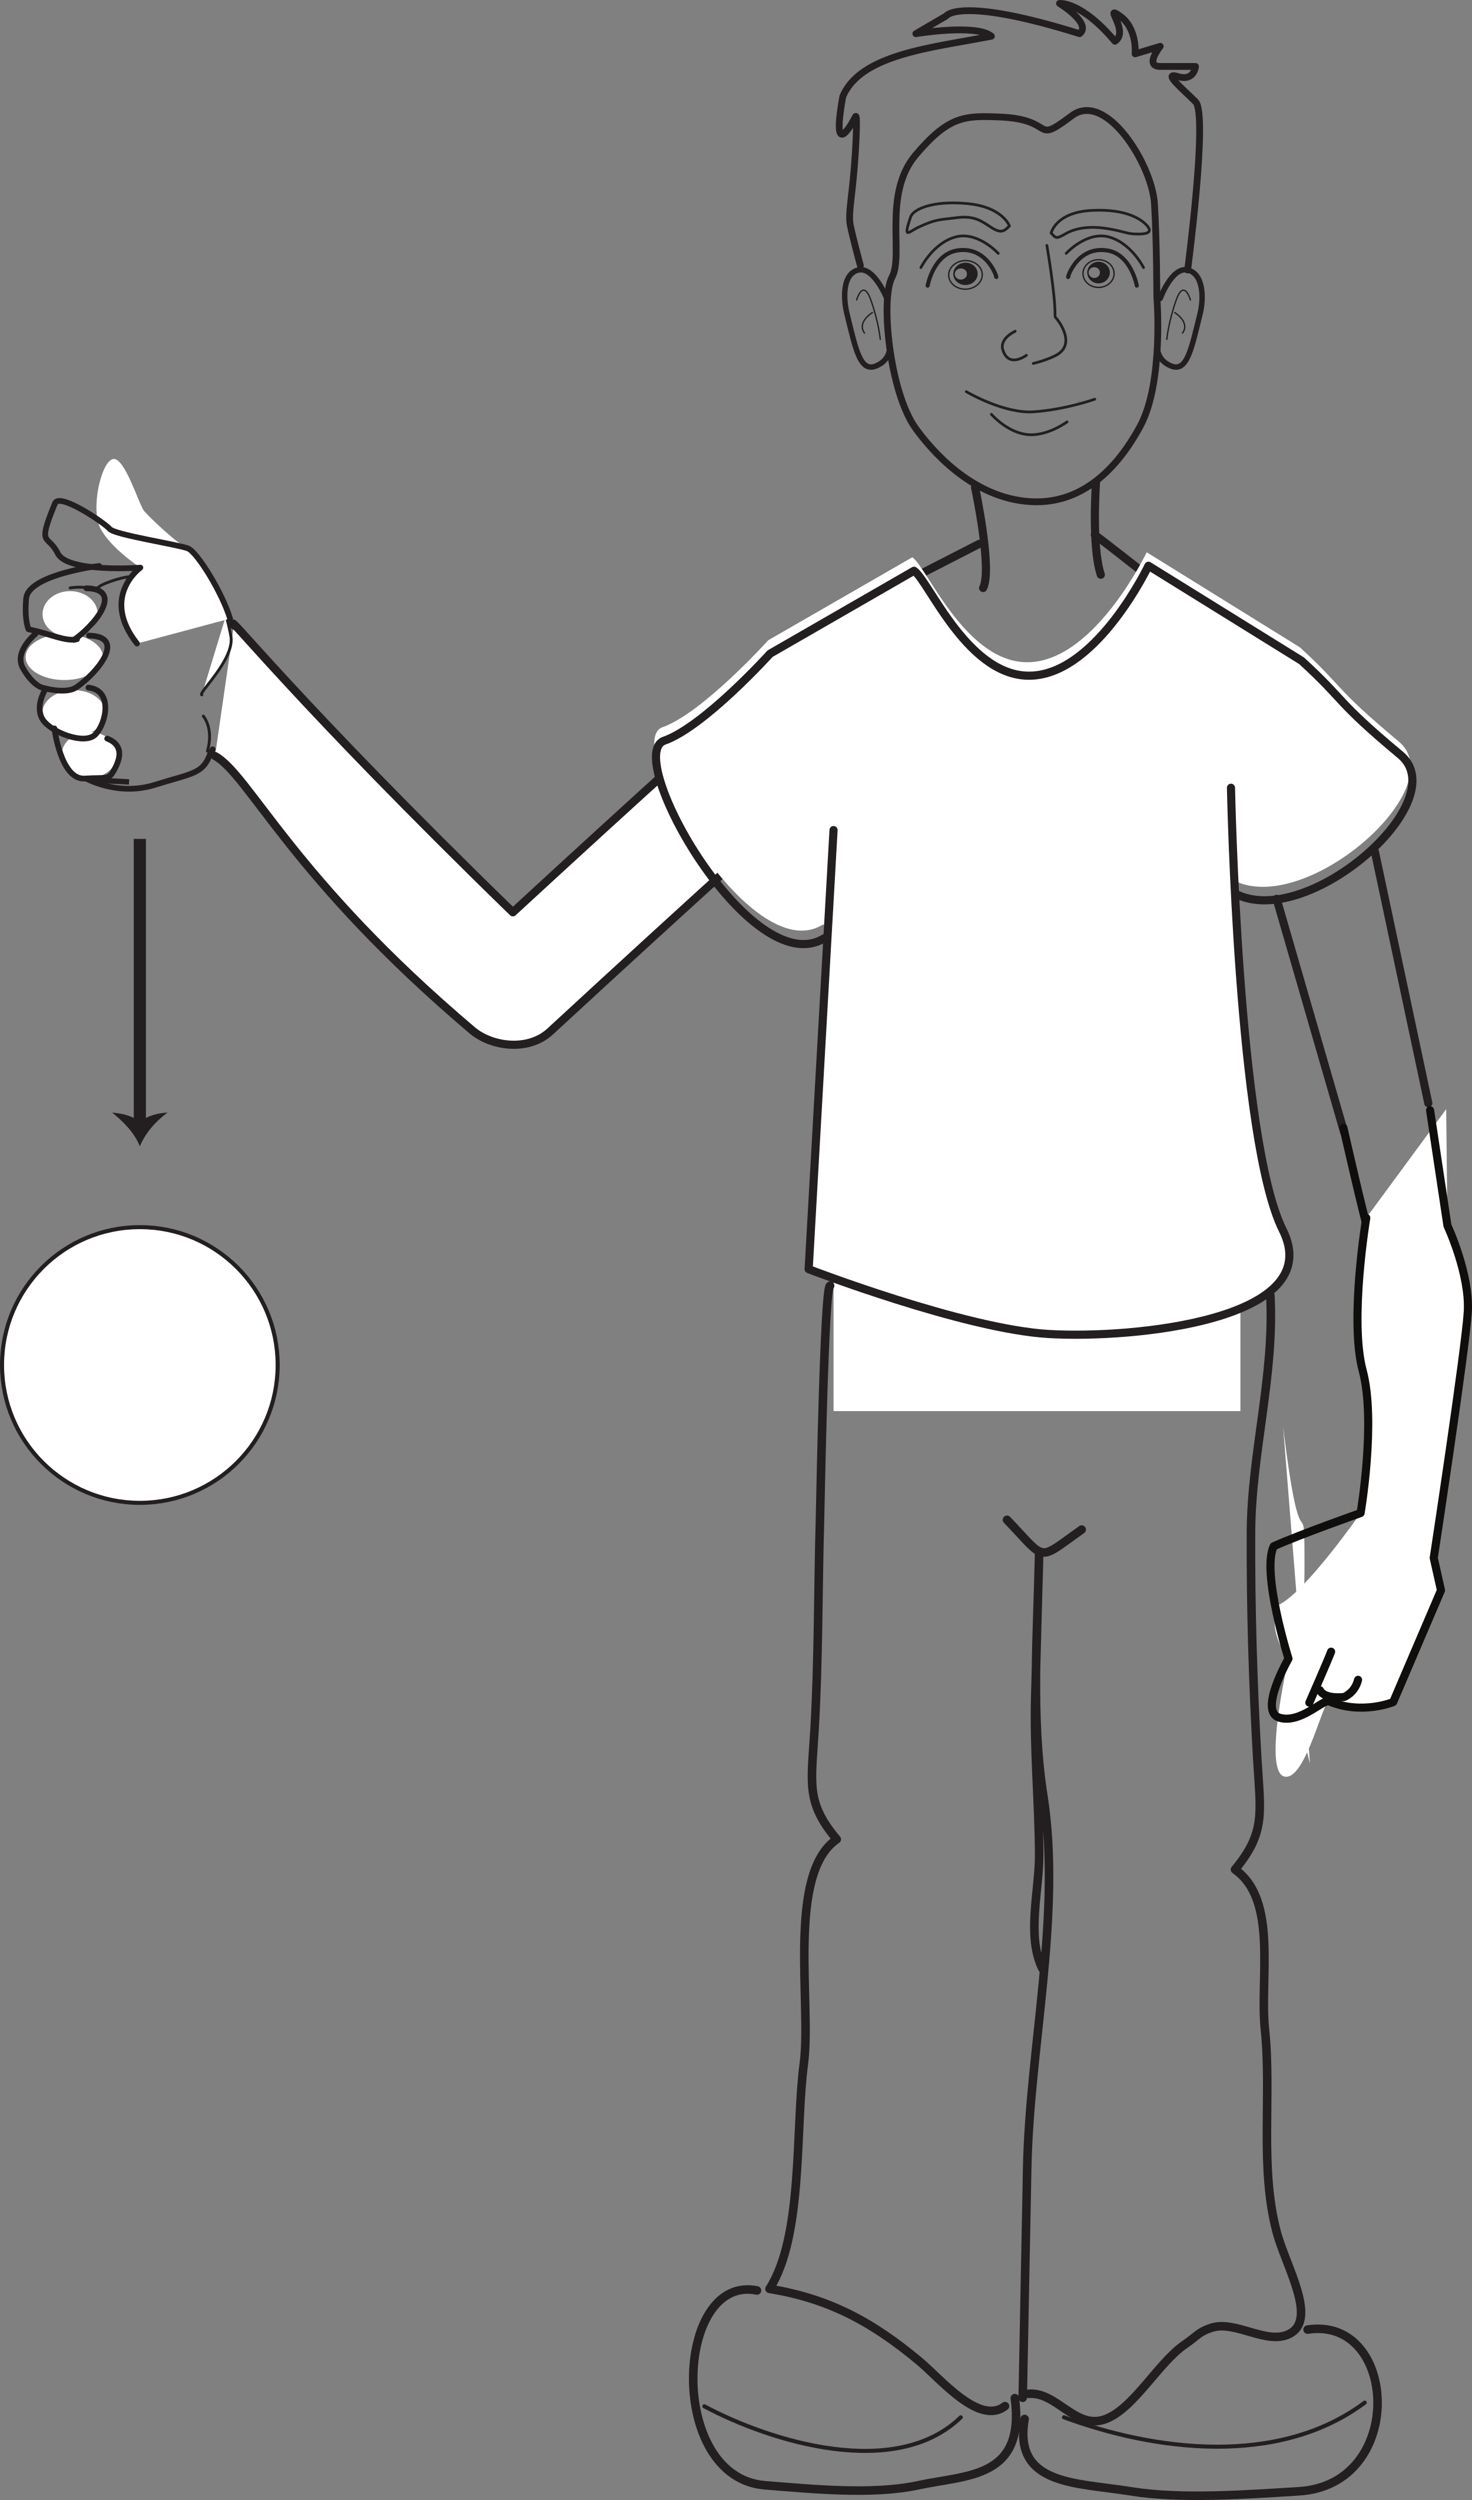 <?xml version="1.0" encoding="UTF-8"?>
<svg xmlns="http://www.w3.org/2000/svg" xmlns:xlink="http://www.w3.org/1999/xlink" width="363.433pt" height="617.111pt" viewBox="0 0 363.433 617.111" version="1.1">
<rect x="0" y="0" width="363.433" height="617.111" fill="#808080" stroke="none"/>
<defs>
<clipPath id="clip1">
  <path d="M 251 573 L 342 573 L 342 617.109 L 251 617.109 Z M 251 573 "/>
</clipPath>
<clipPath id="clip2">
  <path d="M 312 273 L 363.434 273 L 363.434 426 L 312 426 Z M 312 273 "/>
</clipPath>
</defs>
<g id="surface1">
<path style="fill:none;stroke-width:3;stroke-linecap:butt;stroke-linejoin:miter;stroke:rgb(13.73%,12.16%,12.549%);stroke-opacity:1;stroke-miterlimit:10;" d="M -0.001 -0.001 L -0.001 -70.544 " transform="matrix(1,0,0,-1,34.528,207.077)"/>
<path style=" stroke:none;fill-rule:nonzero;fill:rgb(13.73%,12.16%,12.549%);fill-opacity:1;" d="M 34.527 277.016 C 36.094 275.449 39.195 274.703 41.344 274.641 C 38.457 276.789 35.941 279.582 34.527 282.961 C 33.176 279.582 30.508 276.914 27.711 274.641 C 30.012 274.828 32.809 275.387 34.527 277.016 "/>
<path style=" stroke:none;fill-rule:nonzero;fill:rgb(100%,100%,100%);fill-opacity:1;" d="M 205.801 348.324 L 205.801 287.934 L 306.25 287.934 L 306.25 348.324 "/>
<path style="fill:none;stroke-width:0.67;stroke-linecap:round;stroke-linejoin:round;stroke:rgb(13.73%,12.16%,12.549%);stroke-opacity:1;stroke-miterlimit:4;" d="M 0.002 0.001 C 0.002 0.001 -5.1 5.622 -10.662 4.028 C -16.123 2.474 -19.1 -3.499 -19.1 -3.499 " transform="matrix(1,0,0,-1,246.463,62.552)"/>
<path style="fill:none;stroke-width:1.006;stroke-linecap:round;stroke-linejoin:round;stroke:rgb(13.73%,12.16%,12.549%);stroke-opacity:1;stroke-miterlimit:4;" d="M 0.002 -0.001 C 0.564 -1.2 -1.748 7.639 -9.494 6.471 C -15.486 5.569 -16.873 -2.224 -16.873 -2.224 " transform="matrix(1,0,0,-1,245.904,68.284)"/>
<path style="fill:none;stroke-width:0.67;stroke-linecap:round;stroke-linejoin:round;stroke:rgb(13.73%,12.16%,12.549%);stroke-opacity:1;stroke-miterlimit:4;" d="M 0.001 0.001 C 0.001 0.001 5.095 5.622 10.665 4.028 C 16.13 2.474 19.103 -3.499 19.103 -3.499 " transform="matrix(1,0,0,-1,263.233,62.552)"/>
<path style="fill:none;stroke-width:1.006;stroke-linecap:round;stroke-linejoin:round;stroke:rgb(13.73%,12.16%,12.549%);stroke-opacity:1;stroke-miterlimit:4;" d="M -0.002 -0.001 C -0.564 -1.2 1.748 7.639 9.506 6.471 C 15.49 5.569 16.877 -2.224 16.877 -2.224 " transform="matrix(1,0,0,-1,263.795,68.284)"/>
<path style="fill:none;stroke-width:0.67;stroke-linecap:round;stroke-linejoin:round;stroke:rgb(13.73%,12.16%,12.549%);stroke-opacity:1;stroke-miterlimit:4;" d="M 0 -0.002 C 0.422 -0.428 1.523 -1.849 2.164 -3.525 C 2.965 -5.635 2.977 -8.064 0 -9.549 C -2.547 -10.822 -5.418 -11.459 -5.418 -11.459 " transform="matrix(1,0,0,-1,260.531,78.256)"/>
<path style="fill:none;stroke-width:0.67;stroke-linecap:round;stroke-linejoin:round;stroke:rgb(13.73%,12.16%,12.549%);stroke-opacity:1;stroke-miterlimit:4;" d="M -0.002 0.002 C -0.002 0.002 -4.666 -3.53 -5.943 1.798 C -5.861 1.716 -6.635 4.005 -2.764 5.939 " transform="matrix(1,0,0,-1,253.42,87.701)"/>
<path style="fill:none;stroke-width:1.676;stroke-linecap:round;stroke-linejoin:round;stroke:rgb(13.73%,12.16%,12.549%);stroke-opacity:1;stroke-miterlimit:4;" d="M -0.001 0 C -0.001 0 1.761 -21.094 -4.083 -31.953 C -9.923 -42.808 -18.677 -51.25 -30.935 -50.64 C -45.798 -49.91 -56.032 -37.379 -59.532 -32.558 C -65.966 -23.691 -68.282 -0.605 -65.364 4.82 C -62.446 10.242 -67.7 25.32 -59.532 34.965 C -51.352 44.621 -47.427 44.68 -38.7 44.313 C -24.657 43.723 -30.876 37.199 -21.009 44.621 C -12.567 50.957 -1.161 32.547 -0.583 22.906 C -0.001 13.262 -0.001 0 -0.001 0 Z M -0.001 0 " transform="matrix(1,0,0,-1,285.618,73.199)"/>
<path style="fill:none;stroke-width:2.011;stroke-linecap:round;stroke-linejoin:round;stroke:rgb(13.73%,12.16%,12.549%);stroke-opacity:1;stroke-miterlimit:4;" d="M -0.002 -0.001 C -0.002 -0.001 4.326 -20.197 1.986 -24.822 " transform="matrix(1,0,0,-1,240.744,120.323)"/>
<path style="fill:none;stroke-width:2.011;stroke-linecap:round;stroke-linejoin:round;stroke:rgb(13.73%,12.16%,12.549%);stroke-opacity:1;stroke-miterlimit:4;" d="M -0.002 -0.001 C -0.002 -0.001 -1.154 -15.814 1.182 -22.81 " transform="matrix(1,0,0,-1,270.607,119.061)"/>
<path style="fill:none;stroke-width:1.341;stroke-linecap:round;stroke-linejoin:round;stroke:rgb(13.73%,12.16%,12.549%);stroke-opacity:1;stroke-miterlimit:4;" d="M 0.001 0 C 0.001 0 -3.163 7.91 -7.03 7.035 C -10.901 6.153 -10.843 0.192 -9.851 -3.812 C -7.733 -12.304 -6.683 -18.164 -2.815 -16.703 C 1.056 -15.234 0.704 -11.707 0.704 -11.707 " transform="matrix(1,0,0,-1,218.968,73.684)"/>
<path style="fill:none;stroke-width:0.335;stroke-linecap:round;stroke-linejoin:round;stroke:rgb(13.73%,12.16%,12.549%);stroke-opacity:1;stroke-miterlimit:4;" d="M -0.002 0 C -0.002 0 1.553 5.445 3.498 0 C 5.447 -5.453 5.83 -9.723 5.83 -9.723 " transform="matrix(1,0,0,-1,211.506,74.043)"/>
<path style="fill:none;stroke-width:0.335;stroke-linecap:round;stroke-linejoin:round;stroke:rgb(13.73%,12.16%,12.549%);stroke-opacity:1;stroke-miterlimit:4;" d="M 0.001 0 C 0.001 0 -3.89 -2.332 -1.948 -5.058 " transform="matrix(1,0,0,-1,215.39,77.156)"/>
<path style="fill:none;stroke-width:1.341;stroke-linecap:round;stroke-linejoin:round;stroke:rgb(13.73%,12.16%,12.549%);stroke-opacity:1;stroke-miterlimit:4;" d="M 0.001 0 C 0.001 0 2.899 7.91 6.771 7.035 C 10.646 6.153 10.849 0.192 9.841 -3.812 C 7.735 -12.304 6.677 -18.164 2.806 -16.703 C -1.054 -15.234 -0.702 -11.707 -0.702 -11.707 " transform="matrix(1,0,0,-1,286.444,73.684)"/>
<path style="fill:none;stroke-width:0.335;stroke-linecap:round;stroke-linejoin:round;stroke:rgb(13.73%,12.16%,12.549%);stroke-opacity:1;stroke-miterlimit:4;" d="M -0.001 0 C -0.001 0 -1.548 5.445 -3.501 0 C -5.442 -5.453 -5.825 -9.723 -5.825 -9.723 " transform="matrix(1,0,0,-1,293.907,74.043)"/>
<path style="fill:none;stroke-width:0.335;stroke-linecap:round;stroke-linejoin:round;stroke:rgb(13.73%,12.16%,12.549%);stroke-opacity:1;stroke-miterlimit:4;" d="M 0.002 0 C 0.002 0 3.893 -2.332 1.939 -5.058 " transform="matrix(1,0,0,-1,290.025,77.156)"/>
<path style="fill:none;stroke-width:0.67;stroke-linecap:round;stroke-linejoin:round;stroke:rgb(13.73%,12.16%,12.549%);stroke-opacity:1;stroke-miterlimit:4;" d="M -0.001 -0.002 C -0.001 -0.002 -1.63 4.705 -10.435 5.526 C -19.243 6.334 -23.786 4.057 -24.411 2.205 C -26.345 -3.513 -24.903 -1.467 -22.517 -0.338 C -18.11 1.74 -17.321 1.479 -12.88 2.057 C -8.446 2.627 -6.704 1.033 -4.349 -0.443 C -1.989 -1.924 -1.243 -1.24 -0.001 -0.002 Z M -0.001 -0.002 " transform="matrix(1,0,0,-1,249.227,55.779)"/>
<path style="fill:none;stroke-width:0.67;stroke-linecap:round;stroke-linejoin:round;stroke:rgb(13.73%,12.16%,12.549%);stroke-opacity:1;stroke-miterlimit:4;" d="M 0.002 -0.001 C 0.002 -0.001 1.096 5.109 9.932 5.585 C 18.756 6.073 22.521 3.241 23.775 1.726 C 25.01 0.21 23.795 -0.294 21.146 -0.239 C 18.502 -0.188 18.396 0.351 13.975 1.085 C 9.564 1.831 6.029 1.245 3.611 -0.141 C 1.201 -1.532 1.213 -1.278 0.002 -0.001 Z M 0.002 -0.001 " transform="matrix(1,0,0,-1,259.522,57.534)"/>
<path style=" stroke:none;fill-rule:nonzero;fill:rgb(13.73%,12.16%,12.549%);fill-opacity:1;" d="M 266.273 99.152 L 266.469 99.152 C 266.523 99.152 266.527 99.062 266.477 99.062 L 266.285 99.062 C 266.227 99.062 266.215 99.152 266.273 99.152 "/>
<path style=" stroke:none;fill-rule:nonzero;fill:rgb(13.73%,12.16%,12.549%);fill-opacity:1;" d="M 237.289 69.016 C 236.457 69.047 235.766 68.457 235.727 67.695 C 235.699 66.93 236.355 66.293 237.188 66.266 C 238.012 66.238 238.711 66.812 238.742 67.582 C 238.77 68.344 238.117 68.98 237.289 69.016 M 238.27 64.848 C 236.602 64.914 235.305 66.191 235.352 67.703 C 235.41 69.219 236.809 70.406 238.469 70.348 C 240.137 70.285 241.43 69.012 241.379 67.488 C 241.32 65.973 239.93 64.785 238.27 64.848 "/>
<path style="fill:none;stroke-width:0.335;stroke-linecap:round;stroke-linejoin:round;stroke:rgb(13.73%,12.16%,12.549%);stroke-opacity:1;stroke-miterlimit:4;" d="M -0.002 -0 C 0.068 -1.95 -1.725 -3.59 -4.018 -3.676 C -6.295 -3.754 -8.213 -2.25 -8.291 -0.297 C -8.35 1.644 -6.557 3.293 -4.271 3.375 C -1.986 3.457 -0.072 1.941 -0.002 -0 Z M -0.002 -0 " transform="matrix(1,0,0,-1,242.518,67.703)"/>
<path style=" stroke:none;fill-rule:nonzero;fill:rgb(13.73%,12.16%,12.549%);fill-opacity:1;" d="M 270.184 68.621 C 269.402 68.621 268.781 68.02 268.781 67.277 C 268.781 66.539 269.402 65.949 270.184 65.949 C 270.938 65.949 271.574 66.539 271.574 67.277 C 271.574 68.02 270.938 68.621 270.184 68.621 M 271.223 64.609 C 269.684 64.609 268.434 65.801 268.434 67.277 C 268.434 68.754 269.684 69.949 271.223 69.949 C 272.754 69.949 274.012 68.754 274.012 67.277 C 274.012 65.801 272.754 64.609 271.223 64.609 "/>
<path style="fill:none;stroke-width:0.335;stroke-linecap:round;stroke-linejoin:round;stroke:rgb(13.73%,12.16%,12.549%);stroke-opacity:1;stroke-miterlimit:4;" d="M 0.001 -0 C 0.001 -1.887 -1.722 -3.418 -3.843 -3.418 C -5.956 -3.418 -7.683 -1.887 -7.683 -0 C -7.683 1.89 -5.956 3.425 -3.843 3.425 C -1.722 3.425 0.001 1.89 0.001 -0 Z M 0.001 -0 " transform="matrix(1,0,0,-1,275.065,67.531)"/>
<path style="fill:none;stroke-width:0.67;stroke-linecap:round;stroke-linejoin:round;stroke:rgb(13.73%,12.16%,12.549%);stroke-opacity:1;stroke-miterlimit:4;" d="M -0.002 0.001 C -0.002 0.001 -6.842 -2.483 -14.932 -3.112 C -22.4 -3.686 -31.732 1.864 -31.732 1.864 " transform="matrix(1,0,0,-1,270.295,98.536)"/>
<path style="fill:none;stroke-width:0.67;stroke-linecap:round;stroke-linejoin:round;stroke:rgb(13.73%,12.16%,12.549%);stroke-opacity:1;stroke-miterlimit:4;" d="M 0.001 -0.001 C 0.001 -0.001 -5.015 -3.732 -9.964 -3.115 C -14.936 -2.494 -18.675 1.866 -18.675 1.866 " transform="matrix(1,0,0,-1,263.452,104.135)"/>
<path style="fill:none;stroke-width:0.67;stroke-linecap:round;stroke-linejoin:round;stroke:rgb(13.73%,12.16%,12.549%);stroke-opacity:1;stroke-miterlimit:4;" d="M 0.001 -0.001 C 0.001 -0.001 2.107 -12.165 2.017 -17.275 " transform="matrix(1,0,0,-1,258.468,60.585)"/>
<path style="fill:none;stroke-width:1.676;stroke-linecap:round;stroke-linejoin:round;stroke:rgb(13.73%,12.16%,12.549%);stroke-opacity:1;stroke-miterlimit:4;" d="M -0.001 0.001 C -0.001 0.001 5.069 38.423 1.952 41.528 C -1.153 44.645 -6.442 48.997 -2.403 47.751 C 1.64 46.512 1.952 50.243 1.952 50.243 L -6.759 50.243 C -10.798 50.243 -6.759 55.219 -6.759 55.219 L -12.974 53.352 C -12.974 53.352 -12.349 59.575 -16.704 62.688 C -21.071 65.801 -14.228 58.958 -17.95 56.458 C -26.353 66.419 -31.638 65.801 -31.638 65.801 C -31.638 65.801 -23.556 60.825 -26.669 58.333 C -56.532 67.665 -59.645 62.688 -59.645 62.688 L -67.106 58.333 C -67.106 58.333 -52.177 60.825 -48.446 57.712 C -62.751 54.907 -80.798 53.352 -85.149 42.786 C -88.27 25.356 -82.032 37.801 -82.032 37.801 C -82.032 37.801 -81.411 39.673 -82.032 29.087 C -82.665 18.508 -83.903 14.157 -83.286 11.044 C -82.665 7.938 -80.798 1.091 -80.798 1.091 " transform="matrix(1,0,0,-1,293.224,66.649)"/>
<path style="fill:none;stroke-width:2.011;stroke-linecap:round;stroke-linejoin:round;stroke:rgb(13.73%,12.16%,12.549%);stroke-opacity:1;stroke-miterlimit:4;" d="M 0 0.002 L 14.266 7.318 " transform="matrix(1,0,0,-1,227.516,141.56)"/>
<path style="fill:none;stroke-width:2.011;stroke-linecap:round;stroke-linejoin:round;stroke:rgb(13.73%,12.16%,12.549%);stroke-opacity:1;stroke-miterlimit:4;" d="M -0.001 -0 C 1.104 -0.735 11.347 -8.782 11.347 -8.782 " transform="matrix(1,0,0,-1,270.317,132.043)"/>
<path style="fill-rule:nonzero;fill:rgb(100%,100%,100%);fill-opacity:1;stroke-width:2.011;stroke-linecap:round;stroke-linejoin:round;stroke:rgb(13.73%,12.16%,12.549%);stroke-opacity:1;stroke-miterlimit:4;" d="M 0 0 C -2.519 4.149 15.524 -18.937 68.879 -70.812 C 136.942 -8.137 139.942 -7.031 143.188 -5.949 C 150.153 -3.625 156.907 -7.449 159.676 -14.254 C 162.438 -21.062 158.618 -29.191 152.004 -32.383 L 154.922 -30.973 C 149.809 -34.613 111.512 -69.387 78.075 -100.25 C 72.625 -105.273 63.571 -103.941 58.887 -99.98 C 14.438 -62.383 3.786 -36.875 -4.652 -32.23 " transform="matrix(1,0,0,-1,57.742,154.383)"/>
<path style="fill:none;stroke-width:0.705;stroke-linecap:round;stroke-linejoin:round;stroke:rgb(13.73%,12.16%,12.549%);stroke-opacity:1;stroke-miterlimit:4;" d="M -0 -0.001 C 1.625 5.683 -1.032 8.655 -1.032 8.655 " transform="matrix(1,0,0,-1,51.219,185.409)"/>
<path style="fill:none;stroke-width:1.409;stroke-linecap:round;stroke-linejoin:round;stroke:rgb(13.73%,12.16%,12.549%);stroke-opacity:1;stroke-miterlimit:4;" d="M 0.001 -0.002 C 0.001 -0.002 7.946 -4.619 17.239 -1.685 C 26.528 1.229 29.137 0.92 30.958 6.229 C 31.18 6.893 31.387 6.455 31.481 7.076 " transform="matrix(1,0,0,-1,21.023,192.041)"/>
<path style="fill-rule:nonzero;fill:rgb(100%,100%,100%);fill-opacity:1;stroke-width:0.705;stroke-linecap:round;stroke-linejoin:round;stroke:rgb(13.73%,12.16%,12.549%);stroke-opacity:1;stroke-miterlimit:4;" d="M -0.001 -0.001 C -1.126 0.264 7.866 8.518 7.218 14.186 C 7.104 15.131 6.284 18.651 5.983 19.655 " transform="matrix(1,0,0,-1,49.833,171.53)"/>
<path style="fill:none;stroke-width:0.705;stroke-linecap:round;stroke-linejoin:round;stroke:rgb(13.73%,12.16%,12.549%);stroke-opacity:1;stroke-miterlimit:4;" d="M -0.002 -0.001 C -1.033 0.644 -7.428 -1.415 -8.443 -2.356 C -9.447 -3.306 -11.521 -2.036 -15.611 -2.649 " transform="matrix(1,0,0,-1,32.928,142.476)"/>
<path style=" stroke:none;fill-rule:nonzero;fill:rgb(100%,100%,100%);fill-opacity:1;" d="M 303.5 216.68 C 320.742 227.758 359.25 194.617 345.312 183.004 C 329.016 169.426 332.031 169.918 320.922 159.777 L 283.117 136.324 C 283.117 136.324 270.809 162.195 254.797 163.426 C 238.797 164.656 228.938 140.023 225.246 137.562 L 189.695 158.031 C 189.695 158.031 173.438 176.031 163.57 179.512 C 153.191 183.18 185.051 239.324 203.055 228.285 "/>
<path style="fill:none;stroke-width:2.011;stroke-linecap:round;stroke-linejoin:round;stroke:rgb(13.73%,12.16%,12.549%);stroke-opacity:1;stroke-miterlimit:4;" d="M -0.002 -0.001 C 17.244 -11.083 55.744 22.061 41.811 33.674 C 25.518 47.253 28.525 46.753 17.42 56.901 L -20.381 80.346 C -20.381 80.346 -32.693 54.479 -48.697 53.249 C -64.705 52.01 -74.564 76.643 -78.256 79.112 L -113.799 58.643 C -113.799 58.643 -130.064 40.639 -139.936 37.163 C -150.311 33.499 -118.451 -22.65 -100.447 -11.611 " transform="matrix(1,0,0,-1,303.928,219.999)"/>
<path style="fill-rule:nonzero;fill:rgb(100%,100%,100%);fill-opacity:1;stroke-width:2.011;stroke-linecap:round;stroke-linejoin:round;stroke:rgb(13.73%,12.16%,12.549%);stroke-opacity:1;stroke-miterlimit:4;" d="M -0.002 0 C -0.002 0 1.697 -86.992 12.779 -109.16 C 23.857 -131.336 -24.072 -136.07 -45.006 -134.836 C -65.936 -133.605 -104.275 -118.832 -104.275 -118.832 L -98.127 -10.449 " transform="matrix(1,0,0,-1,303.928,194.453)"/>
<path style="fill:none;stroke-width:1.341;stroke-linecap:butt;stroke-linejoin:round;stroke:rgb(13.73%,12.16%,12.549%);stroke-opacity:1;stroke-miterlimit:4;" d="M -0 -0 L 10.089 -0.539 " transform="matrix(1,0,0,-1,21.778,192.48)"/>
<path style=" stroke:none;fill-rule:nonzero;fill:rgb(100%,100%,100%);fill-opacity:1;" d="M 56.805 152.699 C 54.832 146.211 48.668 136.254 46.414 135.379 C 43.891 134.387 36.801 127.605 35.574 126.129 C 34.34 124.656 30.801 112.789 27.934 113.305 C 25.043 113.812 22.332 125.398 24.73 130.293 C 27.137 135.199 34.66 140.117 34.66 140.117 C 34.66 140.117 24.703 147.254 33.82 158.855 "/>
<path style="fill:none;stroke-width:1.409;stroke-linecap:round;stroke-linejoin:round;stroke:rgb(13.73%,12.16%,12.549%);stroke-opacity:1;stroke-miterlimit:4;" d="M -0.002 0.002 C -1.975 6.49 -8.139 16.447 -10.393 17.322 C -12.916 18.314 -28.502 20.662 -29.725 22.138 C -30.963 23.607 -42.103 31.177 -43.221 28.474 C -47.764 17.427 -44.971 21.033 -42.564 16.13 C -40.162 11.228 -22.146 12.584 -22.146 12.584 C -22.146 12.584 -32.103 5.447 -22.986 -6.155 " transform="matrix(1,0,0,-1,56.807,152.701)"/>
<path style="fill:none;stroke-width:2.011;stroke-linecap:round;stroke-linejoin:round;stroke:rgb(13.73%,12.16%,12.549%);stroke-opacity:1;stroke-miterlimit:4;" d="M 0 0 L 16.672 -57.609 " transform="matrix(1,0,0,-1,315.195,221.875)"/>
<path style=" stroke:none;fill-rule:nonzero;fill:rgb(100%,100%,100%);fill-opacity:1;" d="M 25.426 162.195 C 25.426 165.328 21.148 167.863 15.875 167.863 C 10.598 167.863 6.324 165.328 6.324 162.195 C 6.324 159.059 10.598 156.52 15.875 156.52 C 21.148 156.52 25.426 159.059 25.426 162.195 "/>
<path style=" stroke:none;fill-rule:nonzero;fill:rgb(100%,100%,100%);fill-opacity:1;" d="M 26.012 176.023 C 26.012 179.156 22.527 181.691 18.227 181.691 C 13.93 181.691 10.445 179.156 10.445 176.023 C 10.445 172.891 13.93 170.352 18.227 170.352 C 22.527 170.352 26.012 172.891 26.012 176.023 "/>
<path style=" stroke:none;fill-rule:nonzero;fill:rgb(100%,100%,100%);fill-opacity:1;" d="M 28.848 186.352 C 28.848 189.484 25.797 192.02 22.035 192.02 C 18.273 192.02 15.227 189.484 15.227 186.352 C 15.227 183.215 18.273 180.676 22.035 180.676 C 25.797 180.676 28.848 183.215 28.848 186.352 "/>
<path style=" stroke:none;fill-rule:nonzero;fill:rgb(100%,100%,100%);fill-opacity:1;" d="M 24.125 151.586 C 24.125 154.719 21.074 157.258 17.316 157.258 C 13.555 157.258 10.508 154.719 10.508 151.586 C 10.508 148.453 13.555 145.914 17.316 145.914 C 21.074 145.914 24.125 148.453 24.125 151.586 "/>
<path style="fill:none;stroke-width:2.011;stroke-linecap:round;stroke-linejoin:round;stroke:rgb(13.73%,12.16%,12.549%);stroke-opacity:1;stroke-miterlimit:4;" d="M 0.001 -0.001 L 13.204 -62.146 " transform="matrix(1,0,0,-1,339.444,210.182)"/>
<path style="fill:none;stroke-width:1.409;stroke-linecap:round;stroke-linejoin:round;stroke:rgb(13.73%,12.16%,12.549%);stroke-opacity:1;stroke-miterlimit:4;" d="M 0.002 -0.001 C 5.158 3.527 12.529 12.523 3.119 12.753 " transform="matrix(1,0,0,-1,18.213,157.96)"/>
<path style="fill:none;stroke-width:2.111;stroke-linecap:round;stroke-linejoin:round;stroke:rgb(13.73%,12.16%,12.549%);stroke-opacity:1;stroke-miterlimit:4;" d="M 0 0.002 C -1.434 0.002 -2.395 -53.616 -2.484 -56.955 C -2.996 -74.51 -2.824 -92.272 -3.859 -109.791 C -4.641 -122.963 -6.004 -127.549 1.637 -136.651 C -10.758 -145.186 -4.531 -177.287 -6.492 -192.077 C -8.621 -208.092 -6.578 -234.518 -14.961 -247.616 C -0.621 -249.971 10.074 -255.452 22.23 -265.643 C 27.313 -269.916 36.863 -281.436 43.18 -276.561 " transform="matrix(1,0,0,-1,204.953,317.373)"/>
<path style="fill:none;stroke-width:2.111;stroke-linecap:round;stroke-linejoin:round;stroke:rgb(13.73%,12.16%,12.549%);stroke-opacity:1;stroke-miterlimit:4;" d="M 0.001 -0 C 1.044 -19.848 -4.698 -39.094 -4.788 -58.532 C -4.87 -76.996 -4.296 -95.961 -3.229 -114.379 C -2.444 -127.782 -1.093 -132.465 -8.729 -141.715 C 1.896 -149.176 -2.663 -168.426 -1.347 -181.114 C 0.376 -197.625 -2.714 -215.203 1.583 -231.262 C 3.853 -239.723 11.857 -252.848 4.614 -256.375 C -1.026 -259.106 -8.671 -252.86 -14.643 -254.848 C -17.745 -255.883 -18.159 -256.914 -21.054 -258.895 C -27.765 -263.457 -33.8 -275.024 -40.983 -277.469 C -48.171 -279.914 -52.792 -270.567 -59.686 -271.114 " transform="matrix(1,0,0,-1,313.647,319.773)"/>
<path style="fill:none;stroke-width:2.111;stroke-linecap:round;stroke-linejoin:round;stroke:rgb(13.73%,12.16%,12.549%);stroke-opacity:1;stroke-miterlimit:4;" d="M -0.001 0.001 C 4.288 -4.468 6.222 -6.992 7.944 -7.788 C 10.191 -8.827 12.089 -6.886 18.437 -2.41 " transform="matrix(1,0,0,-1,248.626,375.161)"/>
<path style="fill:none;stroke-width:2.111;stroke-linecap:round;stroke-linejoin:round;stroke:rgb(13.73%,12.16%,12.549%);stroke-opacity:1;stroke-miterlimit:4;" d="M 0 0.002 C -3.969 8.052 -0.723 19.326 -0.785 28.279 C -0.863 41.158 -2.105 53.966 -1.758 66.865 C -1.43 78.9 -1.105 90.935 -0.785 102.974 C -1.176 82.838 -2.848 62.4 0.234 42.689 C 4.824 13.345 -3.168 -19.522 -3.746 -49.319 C -4.121 -68.194 -4.484 -87.08 -4.851 -105.951 " transform="matrix(1,0,0,-1,257.355,485.923)"/>
<path style="fill:none;stroke-width:2.111;stroke-linecap:round;stroke-linejoin:round;stroke:rgb(13.73%,12.16%,12.549%);stroke-opacity:1;stroke-miterlimit:4;" d="M -0.001 0.002 C -20.356 4.119 -22.286 -46.159 1.983 -48.088 C 13.464 -48.998 28.612 -50.514 39.792 -48.088 C 51.812 -45.471 66.272 -46.498 63.667 -26.577 " transform="matrix(1,0,0,-1,186.895,565.388)"/>
<g clip-path="url(#clip1)" clip-rule="nonzero">
<path style="fill:none;stroke-width:2.111;stroke-linecap:round;stroke-linejoin:round;stroke:rgb(13.73%,12.16%,12.549%);stroke-opacity:1;stroke-miterlimit:4;" d="M 0.002 0.001 C 22.346 3.422 24.467 -38.32 -2.186 -39.913 C -14.771 -40.683 -31.4 -41.937 -43.67 -39.913 C -56.854 -37.742 -72.732 -38.593 -69.865 -22.062 " transform="matrix(1,0,0,-1,322.838,575.048)"/>
</g>
<path style="fill:none;stroke-width:1;stroke-linecap:round;stroke-linejoin:round;stroke:rgb(13.73%,12.16%,12.549%);stroke-opacity:1;stroke-miterlimit:4;" d="M -0.002 -0.001 C 16.475 -8.794 47.275 -18.267 63.326 -2.716 " transform="matrix(1,0,0,-1,173.893,593.975)"/>
<path style="fill:none;stroke-width:1;stroke-linecap:round;stroke-linejoin:round;stroke:rgb(13.73%,12.16%,12.549%);stroke-opacity:1;stroke-miterlimit:4;" d="M -0.002 -0.001 C 22.139 -8.193 52.822 -12.376 74.248 3.616 " transform="matrix(1,0,0,-1,262.697,596.69)"/>
<path style="fill:none;stroke-width:2;stroke-linecap:round;stroke-linejoin:round;stroke:rgb(6.294%,5.768%,5.058%);stroke-opacity:1;stroke-miterlimit:4;" d="M 0.001 0.001 C 0.001 0.001 5.411 -23.91 6.481 -26.632 " transform="matrix(1,0,0,-1,331.687,278.403)"/>
<path style=" stroke:none;fill-rule:nonzero;fill:rgb(100%,100%,100%);fill-opacity:1;" d="M 323.438 435.305 C 318.418 416.914 322.043 405.055 322.074 387.879 C 322.125 364.031 321.5 390.754 316.793 352.164 "/>
<path style="fill:none;stroke-width:1.409;stroke-linecap:round;stroke-linejoin:round;stroke:rgb(13.73%,12.16%,12.549%);stroke-opacity:1;stroke-miterlimit:4;" d="M 0 -0.001 C -2.418 -0.22 -17.562 -2.587 -18.043 -8.001 C -18.52 -13.415 -17.461 -15.622 -17.461 -15.622 C -17.461 -15.622 -16.895 -15.766 -15.977 -15.966 C -12.312 -16.774 -8.152 -18.716 -5.48 -18.079 " transform="matrix(1,0,0,-1,24.5,139.71)"/>
<path style=" stroke:none;fill-rule:nonzero;fill:rgb(100%,100%,100%);fill-opacity:1;" d="M 357.059 273.797 L 357.371 302.543 C 357.371 302.543 362.965 314.5 362.391 323.867 C 361.816 333.242 353.977 384.574 353.977 384.574 L 355.781 392.562 L 343.973 420.148 C 343.973 420.148 336.191 423.363 328.18 419.969 C 326.703 419.328 322.234 440.074 317.004 438.496 C 311.777 436.91 318.125 409.434 318.125 409.434 C 318.125 409.434 312.539 402.645 315.613 396.188 C 322.188 393.238 335.93 373.484 335.93 373.484 C 335.93 373.484 339.797 350.82 336.441 338.316 C 333.098 325.82 337.328 300.625 337.328 300.625 "/>
<g clip-path="url(#clip2)" clip-rule="nonzero">
<path style="fill:none;stroke-width:2;stroke-linecap:round;stroke-linejoin:round;stroke:rgb(6.294%,5.768%,5.058%);stroke-opacity:1;stroke-miterlimit:4;" d="M 0 0.002 L 4.285 -28.475 C 4.285 -28.475 9.879 -40.424 9.305 -49.799 C 8.731 -59.174 0.898 -110.498 0.898 -110.498 L 2.691 -118.495 L -9.113 -146.08 C -9.113 -146.08 -16.894 -149.295 -24.906 -145.901 C -26.383 -145.26 -31.992 -151.494 -37.215 -149.932 C -42.445 -148.342 -34.961 -135.366 -34.961 -135.366 C -34.961 -135.366 -41.676 -114.077 -38.613 -107.612 C -32.027 -104.662 -17.156 -99.416 -17.156 -99.416 C -17.156 -99.416 -13.289 -76.752 -16.644 -64.248 C -19.984 -51.752 -15.758 -26.561 -15.758 -26.561 " transform="matrix(1,0,0,-1,353.086,274.068)"/>
</g>
<path style="fill-rule:nonzero;fill:rgb(100%,100%,100%);fill-opacity:1;stroke-width:2;stroke-linecap:round;stroke-linejoin:round;stroke:rgb(6.294%,5.768%,5.058%);stroke-opacity:1;stroke-miterlimit:4;" d="M -0.001 -0.001 C -0.579 -1.63 -5.372 -12.579 -5.372 -12.579 " transform="matrix(1,0,0,-1,328.649,407.706)"/>
<path style="fill-rule:nonzero;fill:rgb(100%,100%,100%);fill-opacity:1;stroke-width:2;stroke-linecap:round;stroke-linejoin:round;stroke:rgb(6.294%,5.768%,5.058%);stroke-opacity:1;stroke-miterlimit:4;" d="M 0.001 -0.001 C -0.823 -3.326 -3.487 -4.247 -3.487 -4.247 C -3.487 -4.247 -8.296 -4.865 -9.421 -2.564 " transform="matrix(1,0,0,-1,335.304,414.651)"/>
<path style="fill:none;stroke-width:1.409;stroke-linecap:round;stroke-linejoin:round;stroke:rgb(13.73%,12.16%,12.549%);stroke-opacity:1;stroke-miterlimit:4;" d="M 0.001 -0.001 C 0.001 -0.001 -2.538 -4.056 -0.698 -7.255 C 1.157 -10.458 9.743 -13.845 12.415 -11.079 C 15.091 -8.321 16.833 -0.173 10.677 0.48 " transform="matrix(1,0,0,-1,11.155,170.214)"/>
<path style="fill:none;stroke-width:1.409;stroke-linecap:round;stroke-linejoin:round;stroke:rgb(13.73%,12.16%,12.549%);stroke-opacity:1;stroke-miterlimit:4;" d="M -0.001 0.002 C -0.001 0.002 1.573 -12.717 7.463 -12.369 C 13.346 -11.998 13.42 -12.948 15.112 -9.541 C 16.803 -6.131 16.19 -3.741 13.03 -2.506 " transform="matrix(1,0,0,-1,13.435,179.81)"/>
<path style="fill:none;stroke-width:1.409;stroke-linecap:round;stroke-linejoin:round;stroke:rgb(13.73%,12.16%,12.549%);stroke-opacity:1;stroke-miterlimit:4;" d="M 0 -0.002 C 0 -0.002 -5.41 -4.353 -3.031 -8.467 C -0.664 -12.572 1.512 -13.158 1.512 -13.158 C 1.512 -13.158 7.371 -15.014 10.141 -13.135 C 15.305 -9.607 22.676 -0.611 13.254 -0.377 " transform="matrix(1,0,0,-1,8.723,156.518)"/>
<path style=" stroke:none;fill-rule:nonzero;fill:rgb(100%,100%,100%);fill-opacity:1;" d="M 68.555 336.938 C 68.555 355.73 53.324 370.969 34.527 370.969 C 15.734 370.969 0.5 355.73 0.5 336.938 C 0.5 318.145 15.734 302.91 34.527 302.91 C 53.324 302.91 68.555 318.145 68.555 336.938 "/>
<path style="fill:none;stroke-width:1;stroke-linecap:butt;stroke-linejoin:miter;stroke:rgb(13.73%,12.16%,12.549%);stroke-opacity:1;stroke-miterlimit:10;" d="M -0.002 0.002 C -0.002 -18.791 -15.232 -34.03 -34.029 -34.03 C -52.822 -34.03 -68.057 -18.791 -68.057 0.002 C -68.057 18.795 -52.822 34.029 -34.029 34.029 C -15.232 34.029 -0.002 18.795 -0.002 0.002 Z M -0.002 0.002 " transform="matrix(1,0,0,-1,68.557,336.939)"/>
</g>
</svg>
